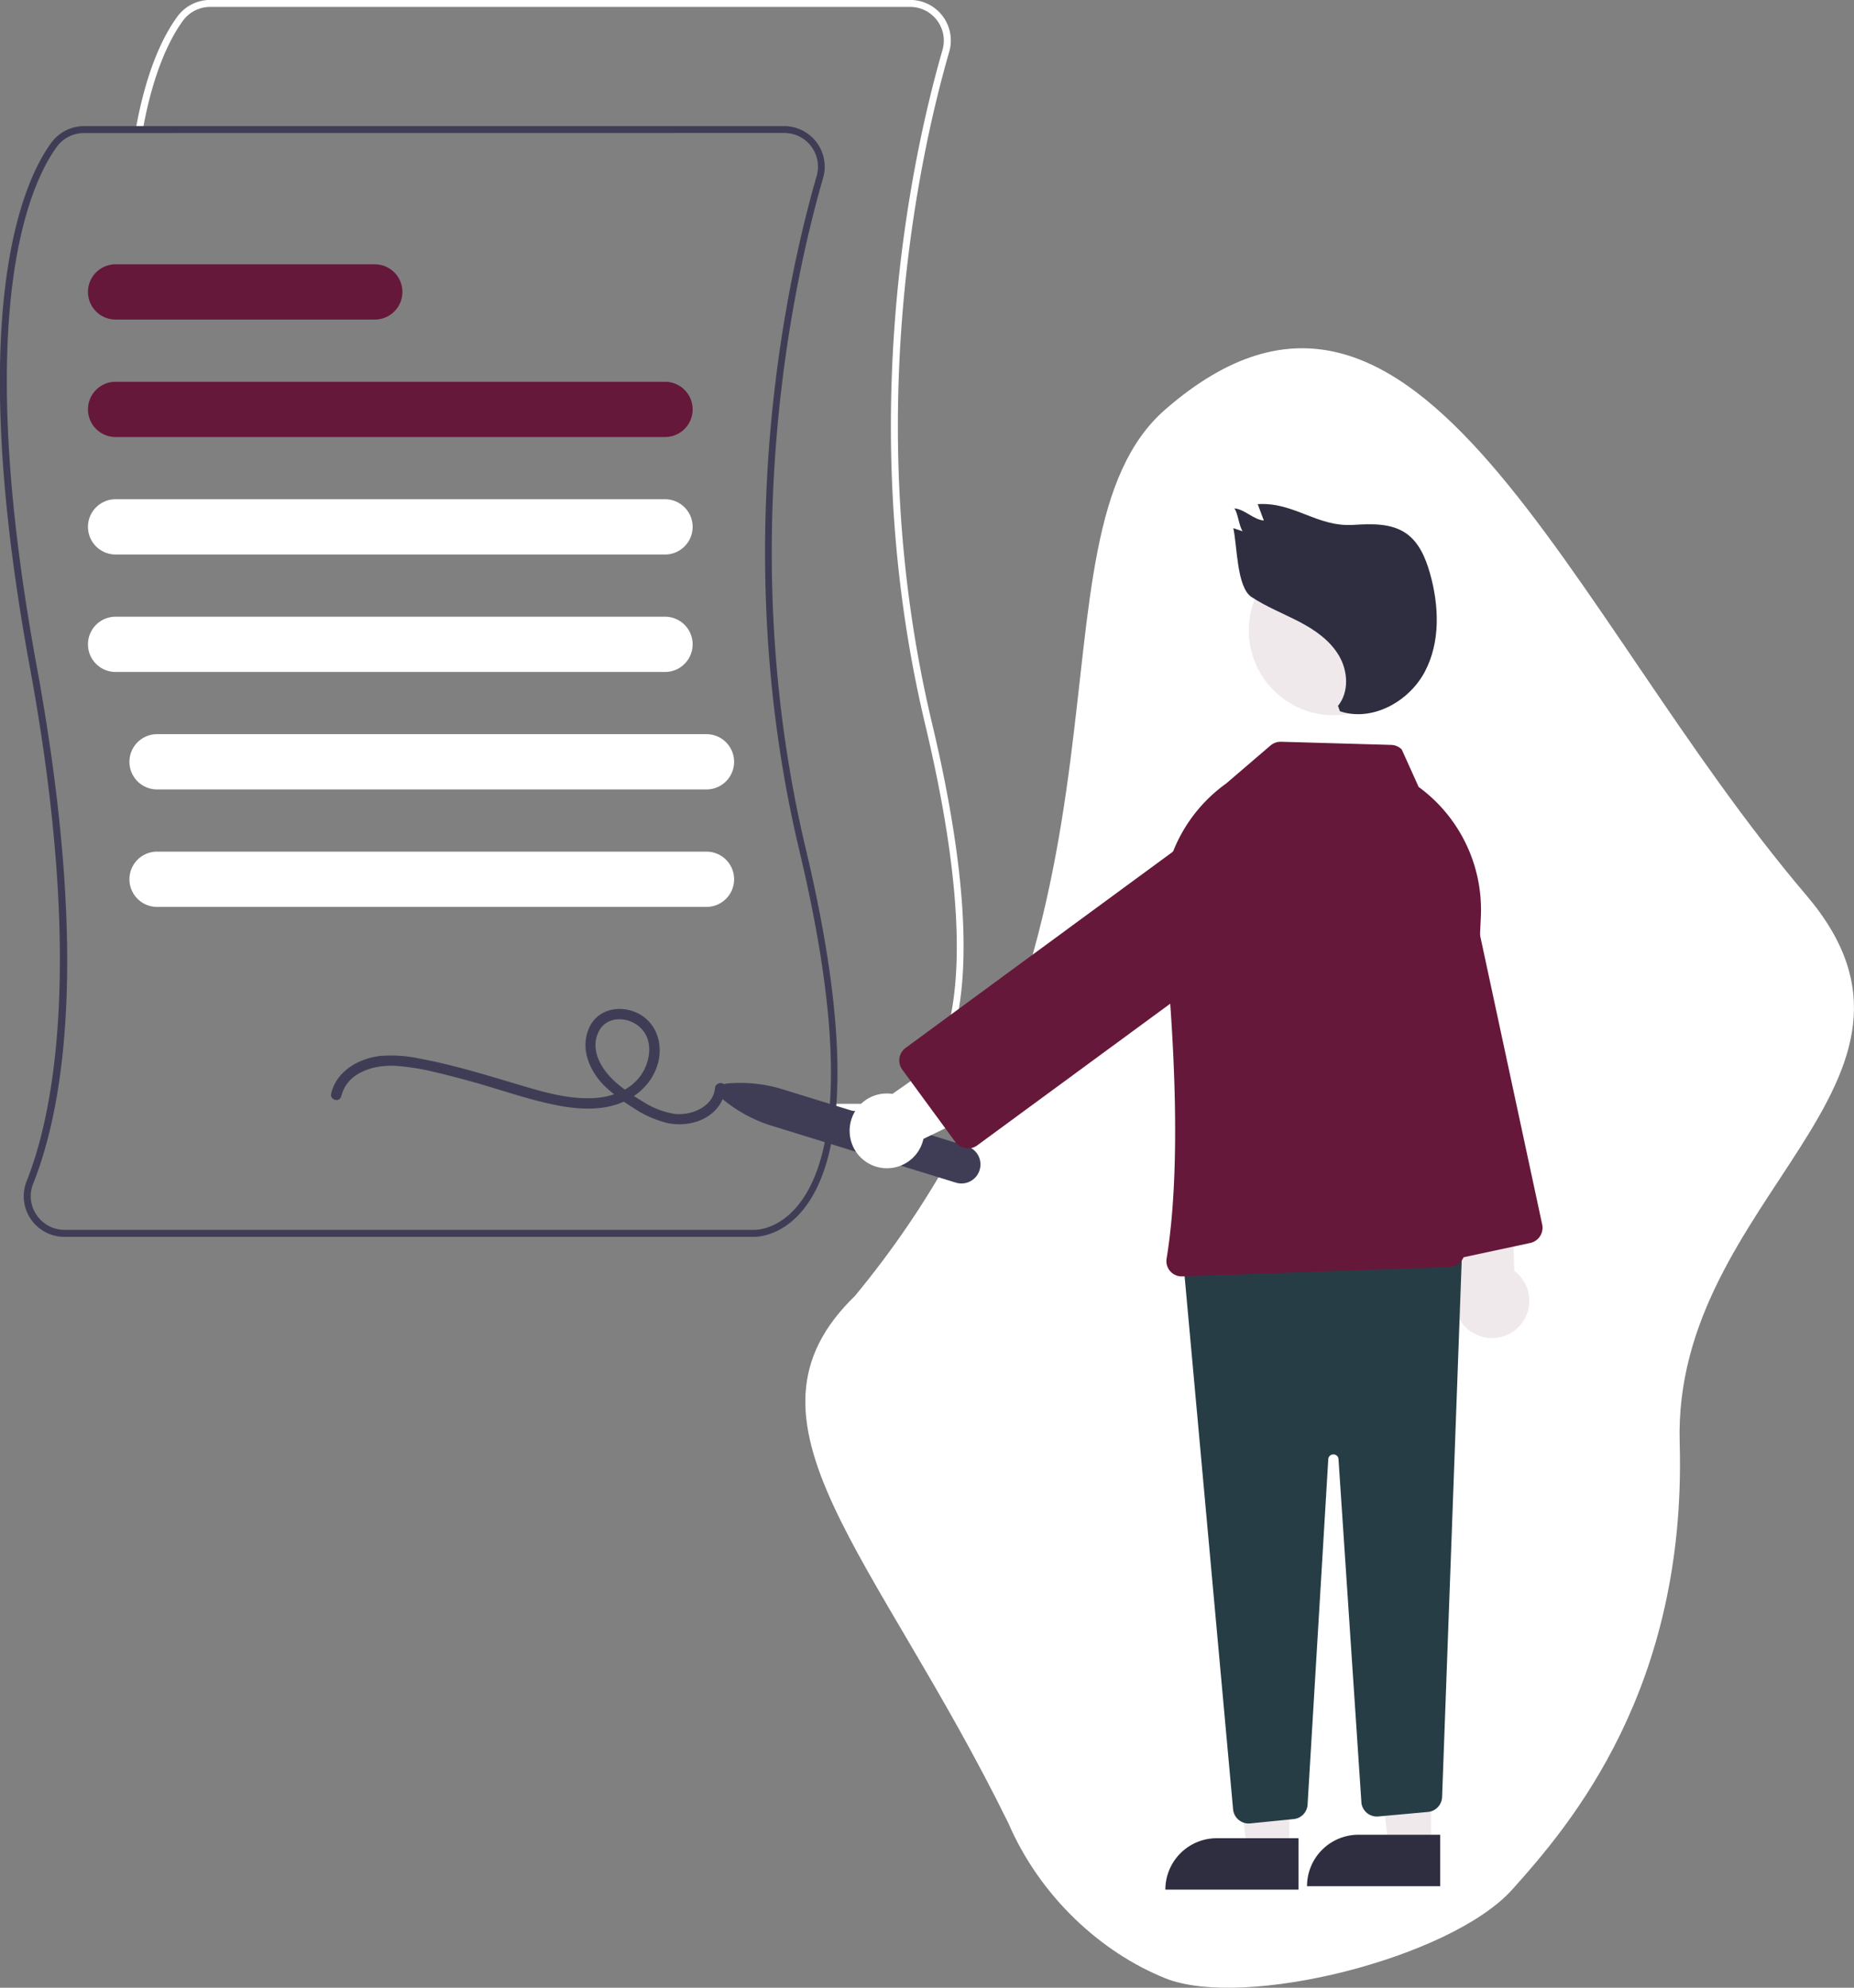 <svg id="a80ed70a-03d4-40b6-a157-185d65815cd0" data-name="faaae39e-6d1f-40c0-bc77-dd3f36c97390" xmlns="http://www.w3.org/2000/svg" viewBox="0 0 536.57 575.35"><rect x="0" y="0" width="536.57" height="575.35" fill="#808080" stroke="none"/><path d="M522.76,264.8" transform="translate(0 -5.69)" style="fill:#fff;isolation:isolate"/><path d="M522.76,264.8c-69.5-81.61-112.22-204.33-185.49-140.61-42.8,37.22-.61,148.58-89.85,256.61-37.48,36.33,6,74.36,44.4,152.57,9.26,21.46,27,37.52,45.45,44.93,22.74,9.1,82.5-5.79,100.36-25.66,17-18.92,50.54-58.34,48.49-129.37S569,319.12,522.76,264.8Z" transform="translate(0 -5.69)" style="fill:#fff;isolation:isolate"/><path d="M254.79,327.19H241v-2h13.61c.32,0,6.75.19,12.67-7,8.83-10.71,16.09-37.24.49-102.75-21-88.1-3.48-165.93,5-195.3a9.76,9.76,0,0,0-6.67-12.07,10,10,0,0,0-2.71-.38H60.84a9.8,9.8,0,0,0-7.9,4c-3.6,4.95-8.54,14.46-11.63,31.66l-2-.36c3.15-17.57,8.25-27.36,12-32.47a11.78,11.78,0,0,1,9.52-4.85H263.42a11.75,11.75,0,0,1,11.3,15c-8.45,29.22-25.85,106.64-5,194.27,15.82,66.44,8.22,93.54-1,104.58C262.74,326.82,256.08,327.19,254.79,327.19Z" transform="translate(0 -5.69)" style="fill:#fff"/><path d="M218.29,363.69H18.63A11.76,11.76,0,0,1,7.7,347.59c7.24-18.08,17-61.46.93-148.84-19-103.18-2-140.47,6.19-151.71a11.78,11.78,0,0,1,9.52-4.85H226.92a11.75,11.75,0,0,1,11.3,15c-8.45,29.22-25.85,106.64-5,194.27,15.82,66.44,8.22,93.54-.95,104.58C226.24,363.32,219.58,363.69,218.29,363.69ZM24.34,44.19a9.8,9.8,0,0,0-7.9,4c-8,11-24.65,47.76-5.84,150.18,15.33,83.47,7.9,127.61-1,149.94a9.57,9.57,0,0,0,1,9.06,9.76,9.76,0,0,0,8.09,4.3h199.5c.32,0,6.75.19,12.67-7,8.83-10.71,16.09-37.24.49-102.75-21-88.1-3.48-165.93,5-195.3a9.76,9.76,0,0,0-6.67-12.07,10,10,0,0,0-2.71-.38Z" transform="translate(0 -5.69)" style="fill:#3f3d56"/><path d="M192.46,132.19h-159a8,8,0,0,1,0-16h159a8,8,0,0,1,0,16Z" transform="translate(0 -5.69)" style="fill:#66183a"/><path d="M192.46,166.19h-159a8,8,0,0,1,0-16h159a8,8,0,0,1,0,16Z" transform="translate(0 -5.69)" style="fill:#fff"/><path d="M192.46,200.19h-159a8,8,0,0,1,0-16h159a8,8,0,0,1,0,16Z" transform="translate(0 -5.69)" style="fill:#fff"/><path d="M204.46,234.19h-159a8,8,0,1,1,0-16h159a8,8,0,0,1,0,16Z" transform="translate(0 -5.69)" style="fill:#fff"/><path d="M204.46,268.19h-159a8,8,0,1,1,0-16h159a8,8,0,0,1,0,16Z" transform="translate(0 -5.69)" style="fill:#fff"/><path d="M108.46,98.19h-75a8,8,0,0,1,0-16h75a8,8,0,0,1,0,16Z" transform="translate(0 -5.69)" style="fill:#66183a"/><path d="M98.78,323c1.61-6.83,9.19-9.07,15.39-8.82A66.14,66.14,0,0,1,125.79,316c4,.9,7.93,2,11.85,3.07,7.2,2.05,14.32,4.54,21.64,6.14,6.09,1.34,12.71,2.12,18.79.28,5.84-1.78,10.79-6.13,12.38-12.15,1.5-5.67-.56-11.87-6.06-14.46-5-2.37-11.34-1.16-13.82,4.18-2.8,6,0,12.6,4.43,17a49.71,49.71,0,0,0,8.24,6.26,30.85,30.85,0,0,0,9.86,4.42c5.79,1.23,12.68-.59,15.66-6.12a10.36,10.36,0,0,0,1.17-4c.18-1.93-2.82-1.91-3,0-.5,5.5-7,8.08-11.77,7.47A23.85,23.85,0,0,1,186,324.5a53.09,53.09,0,0,1-7.56-5.33c-4.09-3.54-7.92-9.36-5.17-14.88,2.23-4.5,8.06-4.45,11.6-1.55,4.3,3.51,3.53,9.88.7,14.05-3.14,4.62-8.82,6.55-14.18,6.76-5.82.23-11.59-1.11-17.15-2.69-6.91-2-13.76-4.16-20.7-6-4-1.05-7.92-2-11.94-2.73a39,39,0,0,0-11.56-.8c-6.26.72-12.65,4.37-14.2,10.89-.44,1.88,2.45,2.68,2.9.8Z" transform="translate(0 -5.69)" style="fill:#3f3d56"/><path d="M209,323.72a2.5,2.5,0,0,1-.32-3.52,2.54,2.54,0,0,1,1.69-.89A41.44,41.44,0,0,1,226.56,321l53.31,16.47A5.5,5.5,0,1,1,276.63,348l-53.32-16.47A41.37,41.37,0,0,1,209,323.72Z" transform="translate(0 -5.69)" style="fill:#3f3d56"/><path d="M427.55,392.12a10.74,10.74,0,0,1-4.87-15.73l-9.13-47.8,23.29-1.81,1.4,46.74a10.8,10.8,0,0,1-10.69,18.6Z" transform="translate(0 -5.69)" style="fill:#efe9ec"/><path d="M412.11,367.46,388.38,257a17.5,17.5,0,1,1,34.22-7.36v0l23.73,110.48a4.5,4.5,0,0,1-3.46,5.34l-25.42,5.46a4.49,4.49,0,0,1-5.34-3.45Z" transform="translate(0 -5.69)" style="fill:#66183a"/><polygon points="373.17 535.56 360.91 535.56 355.08 488.28 373.17 488.28 373.17 535.56" style="fill:#efe9ec"/><path d="M352.15,537.75H375.8v14.89H337.27A14.89,14.89,0,0,1,352.15,537.75Z" transform="translate(0 -5.69)" style="fill:#2f2e41"/><polygon points="414.17 534.56 401.91 534.56 396.08 487.28 414.17 487.28 414.17 534.56" style="fill:#efe9ec"/><path d="M393.15,536.75H416.8v14.89H378.27A14.89,14.89,0,0,1,393.15,536.75Z" transform="translate(0 -5.69)" style="fill:#2f2e41"/><path d="M358.48,532.43a4.42,4.42,0,0,1-1.61-3.06L342.61,372.59a4.51,4.51,0,0,1,4.08-4.89h.24L418.41,365a4.49,4.49,0,0,1,4.66,4.33,1.82,1.82,0,0,1,0,.33l-5.71,156.18a4.51,4.51,0,0,1-4.09,4.31l-14.42,1.31A4.49,4.49,0,0,1,394,527.4a.41.41,0,0,1,0-.11l-6.62-99.22a1.43,1.43,0,0,0-1.47-1.4h0a1.44,1.44,0,0,0-1.49,1.38v0L378.43,528a4.47,4.47,0,0,1-4,4.21l-12.6,1.26a4.48,4.48,0,0,1-3.31-1Z" transform="translate(0 -5.69)" style="fill:#273d45"/><circle cx="385.98" cy="182.46" r="24.56" style="fill:#efe9ec"/><path d="M338.68,373.65a4.43,4.43,0,0,1-1.05-3.68c4.53-27.56,2-68.07-1-97.2a44.2,44.2,0,0,1,18.24-40.3l12.83-11a4.55,4.55,0,0,1,3.06-1.08l31.86.91a4.47,4.47,0,0,1,3.06,1.32l4.92,10.9.05,0a44.07,44.07,0,0,1,17.92,37.69l-4.69,96.94a4.53,4.53,0,0,1-4.35,4.28l-77.35,2.71h-.15A4.48,4.48,0,0,1,338.68,373.65Z" transform="translate(0 -5.69)" style="fill:#66183a"/><path d="M245.9,333.2a10.75,10.75,0,0,1,10.48-11,10,10,0,0,1,1.89.12l39.86-27.9,11.19,20.51-42.07,20.41a10.8,10.8,0,0,1-21.35-2.14Z" transform="translate(0 -5.69)" style="fill:#fff"/><path d="M279.45,338.05a4.47,4.47,0,0,1-2.94-1.78l-15.39-21a4.5,4.5,0,0,1,1-6.29l91.09-66.87a17.5,17.5,0,0,1,20.71,28.22h0L282.8,337.23a4.46,4.46,0,0,1-2.66.87A4,4,0,0,1,279.45,338.05Z" transform="translate(0 -5.69)" style="fill:#66183a"/><path d="M387.23,210c3.26-4,2.9-10.08.29-14.52s-7-7.5-11.62-9.89-9.41-4.27-13.71-7.11-4.11-14.89-5.26-19.92l2.73.91c-1.05-1.34-1.38-5.3-2.43-6.64,3.08.3,5.45,3.23,8.54,3.53L364,151.61c10.57-.66,17.15,6.69,27.72,6,5.24-.32,10.93-.53,15.24,2.47,3.74,2.61,5.63,7.12,6.88,11.51,2.67,9.43,3.08,20-1.53,28.62s-15.24,14.47-24.52,11.35Z" transform="translate(0 -5.69)" style="fill:#2f2e41"/></svg>